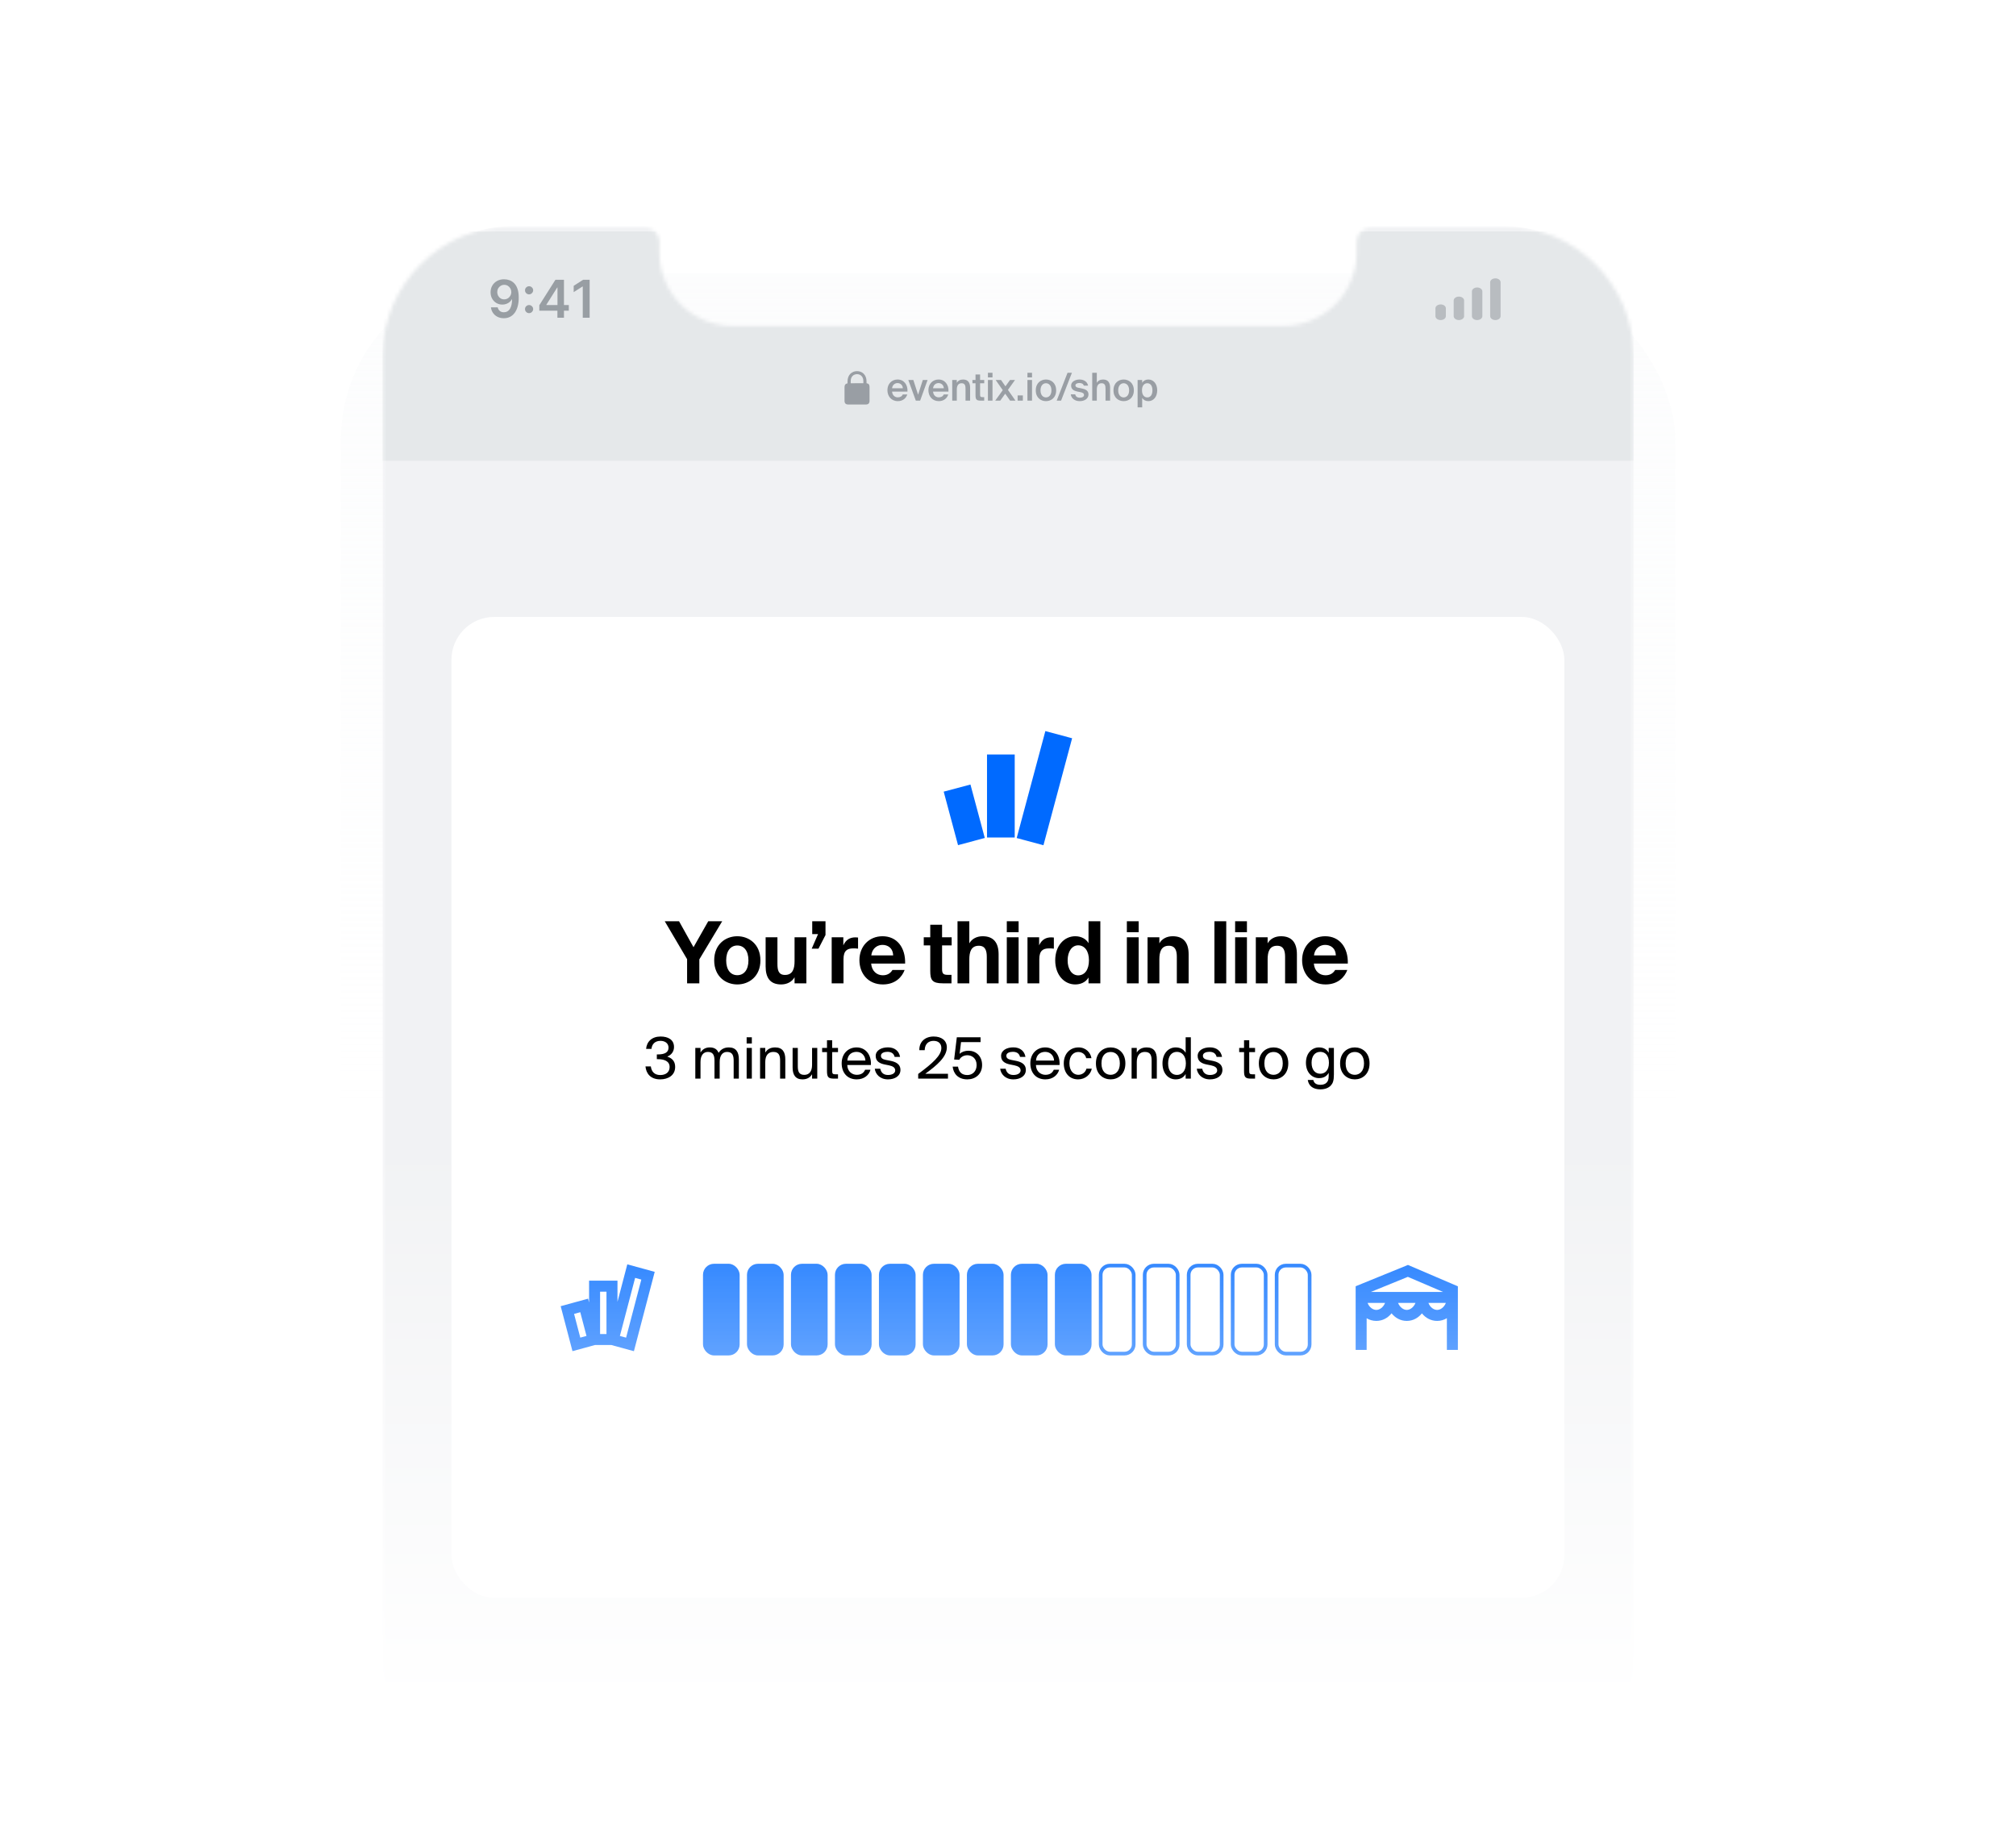 <svg width="550" height="500" viewBox="0 0 550 500" fill="none" xmlns="http://www.w3.org/2000/svg">
<mask id="mask0_3297_18250" style="mask-type:alpha" maskUnits="userSpaceOnUse" x="54" y="35" width="442" height="430">
<rect x="54.37" y="35" width="441.26" height="430" fill="url(#paint0_linear_3297_18250)"/>
</mask>
<g mask="url(#mask0_3297_18250)">
<g filter="url(#filter0_ddi_3297_18250)">
<g clip-path="url(#clip0_3297_18250)">
<rect x="93" y="50.343" width="364.027" height="759.338" rx="45.503" fill="white"/>
<rect width="364.027" height="227.517" transform="matrix(1 0 0 -1 93 277.858)" fill="url(#paint1_linear_3297_18250)"/>
</g>
</g>
<mask id="mask1_3297_18250" style="mask-type:luminance" maskUnits="userSpaceOnUse" x="104" y="61" width="342" height="738">
<path fill-rule="evenodd" clip-rule="evenodd" d="M175.36 61.718C177.873 61.718 179.911 63.748 179.911 66.253V68.975C179.911 79.997 188.875 88.931 199.932 88.931H350.093C361.151 88.931 370.115 79.997 370.115 68.975V66.253C370.115 63.748 372.152 61.718 374.665 61.718H410.158C429.76 61.718 445.65 77.557 445.65 97.096V762.926C445.65 782.465 429.76 798.304 410.158 798.304H139.868C120.266 798.304 104.375 782.465 104.375 762.926V97.096C104.375 77.557 120.266 61.718 139.868 61.718H175.36Z" fill="white"/>
</mask>
<g mask="url(#mask1_3297_18250)">
<path fill-rule="evenodd" clip-rule="evenodd" d="M410.158 61.718C429.76 61.718 445.65 77.557 445.65 97.096V762.926C445.65 782.465 429.76 798.304 410.158 798.304H139.868C120.266 798.304 104.375 782.465 104.375 762.926V97.096C104.375 77.557 120.266 61.718 139.868 61.718C229.964 61.718 320.061 61.718 410.158 61.718Z" fill="#F1F2F4"/>
<g filter="url(#filter1_d_3297_18250)">
<path fill-rule="evenodd" clip-rule="evenodd" d="M104.374 61.719H445.65V124.286H104.374V61.719Z" fill="#E5E8EA"/>
</g>
<g opacity="0.5" clip-path="url(#clip1_3297_18250)">
<path d="M231.392 110.35H236.237C236.9 110.35 237.227 110.025 237.227 109.306V105.583C237.227 104.938 236.959 104.608 236.408 104.555V104.072C236.408 102.17 235.144 101.249 233.817 101.249C232.484 101.249 231.22 102.17 231.22 104.072V104.576C230.712 104.656 230.401 104.981 230.401 105.583V109.306C230.401 110.025 230.728 110.35 231.392 110.35ZM232.088 103.971C232.088 102.735 232.88 102.075 233.817 102.075C234.748 102.075 235.541 102.735 235.541 103.971V104.544L232.088 104.555V103.971Z" fill="#4D545D"/>
<path d="M247.576 106.836H243.371C243.455 107.884 244.189 108.398 244.902 108.398C245.563 108.398 246.066 108.146 246.286 107.612H247.513C247.261 108.513 246.401 109.436 244.954 109.436C243.14 109.436 242.102 108.063 242.102 106.437C242.102 104.739 243.266 103.533 244.871 103.533C246.601 103.533 247.691 104.948 247.576 106.836ZM244.871 104.508C244.283 104.508 243.486 104.864 243.371 105.923H246.307C246.276 105.043 245.605 104.508 244.871 104.508ZM249.172 103.659L250.472 107.685L251.762 103.659H253.062L251.028 109.3H249.853L247.798 103.659H249.172ZM258.758 106.836H254.553C254.637 107.884 255.371 108.398 256.084 108.398C256.744 108.398 257.248 108.146 257.468 107.612H258.695C258.443 108.513 257.583 109.436 256.136 109.436C254.322 109.436 253.284 108.063 253.284 106.437C253.284 104.739 254.448 103.533 256.052 103.533C257.782 103.533 258.873 104.948 258.758 106.836ZM256.052 104.508C255.465 104.508 254.668 104.864 254.553 105.923H257.489C257.457 105.043 256.786 104.508 256.052 104.508ZM261.033 103.659V104.445C261.358 103.858 261.945 103.533 262.742 103.533C264.105 103.533 264.661 104.414 264.661 105.756V109.3H263.413V106.06C263.413 105.294 263.308 104.55 262.343 104.55C261.379 104.55 261.033 105.284 261.033 106.301V109.3H259.785V103.659H261.033ZM266.138 103.659V102.17H267.385V103.659H268.518V104.56H267.385V107.633C267.385 108.209 267.522 108.346 268.057 108.346H268.507V109.3H267.585C266.379 109.3 266.138 108.975 266.138 107.821V104.56H265.299V103.659H266.138ZM269.523 101.698H270.771V102.956H269.523V101.698ZM269.523 103.659H270.771V109.3H269.523V103.659ZM276.914 103.659L274.985 106.364L277.04 109.3H275.572L274.241 107.402L272.888 109.3H271.514L273.57 106.437L271.63 103.659H273.098L274.303 105.399L275.551 103.659H276.914ZM279.055 109.3H277.629V107.874H279.055V109.3ZM280.305 101.698H281.553V102.956H280.305V101.698ZM280.305 103.659H281.553V109.3H280.305V103.659ZM283.87 106.49C283.87 107.79 284.562 108.419 285.359 108.419C286.155 108.419 286.847 107.79 286.847 106.49C286.847 105.19 286.155 104.55 285.359 104.55C284.562 104.55 283.87 105.19 283.87 106.49ZM285.359 103.533C286.732 103.533 288.137 104.456 288.137 106.49C288.137 108.534 286.732 109.436 285.359 109.436C283.985 109.436 282.58 108.534 282.58 106.49C282.58 104.456 283.985 103.533 285.359 103.533ZM289.48 109.3H288.285L291.242 101.698H292.437L289.48 109.3ZM296.853 105.2H295.679C295.542 104.686 295.071 104.487 294.442 104.487C293.896 104.487 293.393 104.728 293.393 105.106C293.393 105.483 293.655 105.682 294.148 105.777L294.945 105.934C296.088 106.154 296.958 106.511 296.958 107.612C296.958 108.786 295.847 109.436 294.567 109.436C293.183 109.436 292.261 108.639 292.124 107.58H293.341C293.456 108.167 293.865 108.492 294.609 108.492C295.27 108.492 295.742 108.22 295.742 107.758C295.742 107.297 295.322 107.098 294.767 106.983L293.917 106.815C292.963 106.616 292.219 106.207 292.219 105.169C292.219 104.172 293.299 103.533 294.515 103.533C295.616 103.533 296.622 104.068 296.853 105.2ZM299.227 101.698V104.445C299.552 103.858 300.139 103.533 300.936 103.533C302.299 103.533 302.855 104.414 302.855 105.756V109.3H301.607V106.06C301.607 105.294 301.502 104.55 300.537 104.55C299.573 104.55 299.227 105.284 299.227 106.301V109.3H297.979V101.698H299.227ZM305.066 106.49C305.066 107.79 305.758 108.419 306.555 108.419C307.352 108.419 308.044 107.79 308.044 106.49C308.044 105.19 307.352 104.55 306.555 104.55C305.758 104.55 305.066 105.19 305.066 106.49ZM306.555 103.533C307.928 103.533 309.333 104.456 309.333 106.49C309.333 108.534 307.928 109.436 306.555 109.436C305.181 109.436 303.776 108.534 303.776 106.49C303.776 104.456 305.181 103.533 306.555 103.533ZM311.554 106.479C311.554 107.779 312.194 108.419 313.012 108.419C313.892 108.419 314.406 107.685 314.406 106.479C314.406 105.294 313.892 104.55 313.012 104.55C312.194 104.55 311.554 105.179 311.554 106.479ZM310.359 103.659H311.607V104.414C311.942 103.858 312.529 103.533 313.284 103.533C314.668 103.533 315.706 104.676 315.706 106.479C315.706 108.293 314.668 109.436 313.284 109.436C312.529 109.436 311.942 109.111 311.607 108.555V111.135H310.359V103.659Z" fill="#4D545D"/>
</g>
<g opacity="0.3">
<path fill-rule="evenodd" clip-rule="evenodd" d="M409.389 77.006C409.389 76.417 408.752 75.939 407.967 75.939C407.182 75.939 406.545 76.417 406.545 77.006V86.249C406.545 86.838 407.182 87.315 407.967 87.315C408.752 87.315 409.389 86.838 409.389 86.249V77.006ZM402.99 78.428C403.776 78.428 404.412 78.905 404.412 79.494V86.248C404.412 86.837 403.776 87.315 402.99 87.315C402.205 87.315 401.568 86.837 401.568 86.248V79.494C401.568 78.905 402.205 78.428 402.99 78.428ZM399.435 81.982C399.435 81.393 398.798 80.916 398.013 80.916C397.227 80.916 396.591 81.393 396.591 81.982V86.248C396.591 86.837 397.227 87.314 398.013 87.314C398.798 87.314 399.435 86.837 399.435 86.248V81.982ZM394.458 84.116C394.458 83.527 393.822 83.049 393.036 83.049C392.251 83.049 391.614 83.527 391.614 84.116V86.249C391.614 86.838 392.251 87.315 393.036 87.315C393.822 87.315 394.458 86.838 394.458 86.249V84.116Z" fill="#4D545D"/>
</g>
<path opacity="0.5" d="M137.569 76.19C138.064 76.193 138.546 76.281 139.014 76.452C139.485 76.621 139.909 76.897 140.286 77.281C140.663 77.661 140.963 78.171 141.185 78.811C141.407 79.45 141.518 80.241 141.518 81.184C141.522 82.073 141.427 82.867 141.235 83.567C141.047 84.264 140.776 84.853 140.422 85.335C140.069 85.816 139.643 86.183 139.145 86.436C138.647 86.688 138.086 86.814 137.463 86.814C136.81 86.814 136.231 86.686 135.726 86.43C135.225 86.175 134.819 85.825 134.509 85.38C134.2 84.936 134.009 84.427 133.939 83.855H135.782C135.876 84.266 136.068 84.592 136.357 84.835C136.65 85.074 137.019 85.193 137.463 85.193C138.18 85.193 138.732 84.882 139.12 84.259C139.507 83.636 139.7 82.771 139.7 81.664H139.63C139.465 81.96 139.251 82.216 138.988 82.431C138.726 82.643 138.428 82.806 138.095 82.921C137.765 83.035 137.414 83.093 137.044 83.093C136.438 83.093 135.893 82.948 135.408 82.658C134.927 82.369 134.545 81.972 134.262 81.467C133.982 80.962 133.841 80.384 133.838 79.735C133.838 79.061 133.993 78.457 134.302 77.922C134.615 77.383 135.051 76.959 135.61 76.649C136.169 76.336 136.822 76.183 137.569 76.19ZM137.574 77.705C137.211 77.705 136.883 77.794 136.59 77.972C136.3 78.147 136.071 78.386 135.903 78.689C135.738 78.989 135.656 79.324 135.656 79.694C135.659 80.061 135.741 80.394 135.903 80.694C136.068 80.994 136.292 81.231 136.575 81.406C136.861 81.581 137.187 81.669 137.554 81.669C137.827 81.669 138.081 81.617 138.317 81.512C138.552 81.408 138.758 81.263 138.933 81.078C139.111 80.889 139.249 80.676 139.347 80.436C139.448 80.198 139.497 79.945 139.493 79.679C139.493 79.326 139.409 78.999 139.241 78.7C139.076 78.4 138.849 78.159 138.559 77.977C138.273 77.796 137.945 77.705 137.574 77.705ZM144.346 85.431C144.04 85.431 143.777 85.323 143.558 85.108C143.339 84.889 143.232 84.626 143.235 84.32C143.232 84.017 143.339 83.757 143.558 83.542C143.777 83.327 144.04 83.219 144.346 83.219C144.642 83.219 144.9 83.327 145.119 83.542C145.341 83.757 145.454 84.017 145.457 84.32C145.454 84.525 145.4 84.712 145.295 84.88C145.194 85.049 145.06 85.183 144.891 85.284C144.726 85.382 144.545 85.431 144.346 85.431ZM144.346 80.305C144.04 80.305 143.777 80.198 143.558 79.982C143.339 79.763 143.232 79.501 143.235 79.194C143.232 78.891 143.339 78.632 143.558 78.417C143.777 78.198 144.04 78.088 144.346 78.088C144.642 78.088 144.9 78.198 145.119 78.417C145.341 78.632 145.454 78.891 145.457 79.194C145.454 79.396 145.4 79.582 145.295 79.75C145.194 79.918 145.06 80.053 144.891 80.154C144.726 80.255 144.545 80.305 144.346 80.305ZM147.137 84.754V83.264L151.525 76.331H152.768V78.452H152.01L149.056 83.133V83.214H155.181V84.754H147.137ZM152.071 86.673V84.299L152.091 83.633V76.331H153.858V86.673H152.071ZM160.862 76.331V86.673H158.989V78.154H158.928L156.509 79.699V77.982L159.08 76.331H160.862Z" fill="#4D545D"/>
<g filter="url(#filter2_dd_3297_18250)">
<rect x="123.167" y="152.734" width="303.615" height="267.61" rx="11.678" fill="white"/>
</g>
<g clip-path="url(#clip2_3297_18250)">
<path fill-rule="evenodd" clip-rule="evenodd" d="M276.834 205.832V228.484H269.275V205.832H276.834ZM264.756 214.025L268.666 228.606L261.368 230.567L257.458 215.969L264.756 214.025ZM285.192 199.444L292.491 201.406L284.671 230.584L277.372 228.623L285.192 199.444Z" fill="#006AFF"/>
</g>
<path d="M181.356 251.329H185.256L189.203 258.406L193.22 251.329H197.027L190.791 261.722V268.262H187.452V261.676L181.356 251.329ZM201.151 257.939C199.376 257.939 198.114 259.363 198.114 262.003C198.114 264.642 199.376 266.043 201.151 266.043C202.926 266.043 204.187 264.642 204.187 262.003C204.187 259.363 202.926 257.939 201.151 257.939ZM201.151 268.565C197.974 268.565 194.845 266.393 194.845 262.003C194.845 257.588 197.974 255.416 201.151 255.416C204.327 255.416 207.456 257.588 207.456 262.003C207.456 266.393 204.327 268.565 201.151 268.565ZM216.77 268.262V266.604C216.046 267.888 214.668 268.565 213.104 268.565C210.091 268.565 208.876 266.72 208.876 263.637V255.697H212.099V262.937C212.099 264.618 212.356 265.973 214.155 265.973C216.303 265.973 216.77 264.221 216.77 262.236V255.697H219.993V268.262H216.77ZM221.59 254.833V251.329H225.21V255.089L223.295 258.803H221.45L223.178 254.833H221.59ZM234.092 255.767V258.803C233.625 258.733 233.228 258.733 232.761 258.733C231.173 258.733 230.122 259.317 230.122 261.676V268.262H226.899V255.697H230.075V257.892C230.799 256.327 231.92 255.72 233.392 255.72C233.602 255.72 233.882 255.743 234.092 255.767ZM246.936 262.867H237.664C237.85 265.015 239.298 266.066 240.84 266.066C241.844 266.066 242.825 265.716 243.479 264.618H246.795C246.118 266.487 244.296 268.565 240.863 268.565C236.823 268.565 234.464 265.553 234.464 261.933C234.464 258.196 237.056 255.416 240.77 255.416C244.647 255.416 247.052 258.429 246.936 262.867ZM240.746 257.775C239.532 257.775 237.967 258.523 237.71 260.648H243.666C243.596 258.523 242.101 257.775 240.746 257.775ZM253.79 255.697V252.287H257.013V255.697H259.628V257.915H257.013V264.408C257.013 265.693 257.456 265.95 258.601 265.95H259.582V268.262H257.223C254.327 268.262 253.79 267.374 253.79 264.875V257.915H252.015V255.697H253.79ZM264.449 251.329V257.355C265.173 256.07 266.528 255.416 268.093 255.416C271.106 255.416 272.437 257.238 272.437 260.344V268.262H269.214V261.045C269.214 259.434 268.864 258.009 267.042 258.009C264.917 258.009 264.449 259.737 264.449 261.722V268.262H261.226V251.329H264.449ZM274.672 255.697H277.895V268.262H274.672V255.697ZM274.672 251.329H277.895V254.319H274.672V251.329ZM287.511 255.767V258.803C287.044 258.733 286.647 258.733 286.179 258.733C284.591 258.733 283.54 259.317 283.54 261.676V268.262H280.317V255.697H283.494V257.892C284.218 256.327 285.339 255.72 286.81 255.72C287.02 255.72 287.3 255.743 287.511 255.767ZM300.19 268.262H296.967V266.674C296.15 268.075 294.655 268.565 293.347 268.565C290.358 268.565 287.882 265.996 287.882 261.979C287.882 258.032 290.311 255.416 293.347 255.416C294.935 255.416 296.29 256.117 296.967 257.308V251.329H300.19V268.262ZM294.141 266.09C295.916 266.09 297.084 264.572 297.084 261.979C297.084 259.457 295.916 257.892 294.141 257.892C292.46 257.892 291.269 259.55 291.269 262.003C291.269 264.455 292.46 266.09 294.141 266.09ZM307.426 255.697H310.649V268.262H307.426V255.697ZM307.426 251.329H310.649V254.319H307.426V251.329ZM316.294 255.697V257.355C317.018 256.07 318.373 255.416 319.937 255.416C322.95 255.416 324.281 257.238 324.281 260.344V268.262H321.058V261.045C321.058 259.434 320.708 258.009 318.886 258.009C316.761 258.009 316.294 259.737 316.294 261.722V268.262H313.071V255.697H316.294ZM334.541 251.329V268.262H331.318V251.329H334.541ZM336.963 255.697H340.186V268.262H336.963V255.697ZM336.963 251.329H340.186V254.319H336.963V251.329ZM345.832 255.697V257.355C346.556 256.07 347.91 255.416 349.475 255.416C352.488 255.416 353.819 257.238 353.819 260.344V268.262H350.596V261.045C350.596 259.434 350.246 258.009 348.424 258.009C346.299 258.009 345.832 259.737 345.832 261.722V268.262H342.609V255.697H345.832ZM367.708 262.867H358.436C358.623 265.015 360.071 266.066 361.613 266.066C362.617 266.066 363.598 265.716 364.252 264.618H367.568C366.891 266.487 365.069 268.565 361.636 268.565C357.596 268.565 355.237 265.553 355.237 261.933C355.237 258.196 357.829 255.416 361.543 255.416C365.42 255.416 367.825 258.429 367.708 262.867ZM361.519 257.775C360.305 257.775 358.74 258.523 358.483 260.648H364.439C364.369 258.523 362.874 257.775 361.519 257.775Z" fill="black"/>
<path d="M180.129 293.281C181.624 293.281 182.683 292.518 182.683 291.101C182.683 289.482 181.235 288.952 179.429 288.952H179.195V287.66H179.382C181.359 287.66 182.387 287.115 182.387 285.792C182.387 284.593 181.391 283.954 180.192 283.954C178.681 283.954 177.856 284.857 177.732 286.15H176.268C176.439 284.157 177.856 282.771 180.223 282.771C182.169 282.771 183.882 283.565 183.882 285.636C183.882 286.804 183.228 287.769 182.044 288.252C183.726 288.797 184.193 289.887 184.193 291.085C184.193 293.359 182.278 294.464 180.114 294.464C177.436 294.464 176.268 292.814 176.097 290.93H177.56C177.732 292.315 178.526 293.281 180.129 293.281ZM191.11 289.715V294.262H189.693V285.885H191.11V287.146C191.592 286.352 192.371 285.745 193.632 285.745C194.924 285.745 195.672 286.29 196.045 287.224C196.715 286.181 197.68 285.745 198.863 285.745C200.81 285.745 201.573 287.053 201.573 288.968V294.262H200.156V289.388C200.156 288.096 199.907 286.975 198.365 286.975C197.135 286.975 196.341 287.909 196.341 289.715V294.262H194.924V289.388C194.924 288.096 194.675 286.975 193.134 286.975C191.904 286.975 191.11 287.909 191.11 289.715ZM203.697 285.885H205.114V294.262H203.697V285.885ZM203.697 282.973H205.114V284.686H203.697V282.973ZM208.778 285.885V287.146C209.261 286.352 210.07 285.745 211.487 285.745C213.511 285.745 214.243 287.053 214.243 288.968V294.262H212.826V289.388C212.826 288.096 212.608 286.975 210.989 286.975C209.619 286.975 208.778 287.909 208.778 289.715V294.262H207.361V285.885H208.778ZM221.547 294.262V293.063C221.065 293.857 220.302 294.464 218.916 294.464C216.985 294.464 216.238 293.156 216.238 291.241V285.885H217.655V290.821C217.655 292.113 217.857 293.234 219.414 293.234C220.769 293.234 221.547 292.3 221.547 290.494V285.885H222.964V294.262H221.547ZM225.617 285.885V283.783H227.034V285.885H228.622V287.022H227.034V291.988C227.034 292.86 227.096 293.078 227.905 293.078H228.622V294.262H227.594C225.99 294.262 225.617 293.904 225.617 292.16V287.022H224.293V285.885H225.617ZM237.595 290.54H231.149C231.196 292.347 232.503 293.219 233.734 293.219C234.979 293.219 235.664 292.658 236.022 291.833H237.486C237.112 293.265 235.773 294.464 233.734 294.464C231.087 294.464 229.623 292.565 229.623 290.089C229.623 287.426 231.398 285.745 233.687 285.745C236.256 285.745 237.766 287.878 237.595 290.54ZM233.687 286.959C232.441 286.959 231.289 287.644 231.164 289.326H236.1C236.053 288.143 235.197 286.959 233.687 286.959ZM245.551 288.33H244.072C243.839 287.333 243.091 286.944 242.095 286.944C241.27 286.944 240.335 287.24 240.335 288.003C240.335 288.672 240.802 288.968 241.612 289.139L242.795 289.373C244.321 289.653 245.66 290.26 245.66 291.864C245.66 293.53 244.166 294.464 242.25 294.464C240.055 294.464 238.825 293.016 238.654 291.553H240.148C240.382 292.627 241.036 293.265 242.282 293.265C243.356 293.265 244.228 292.814 244.228 292.02C244.228 291.163 243.434 290.836 242.531 290.634L241.285 290.385C240.148 290.136 238.903 289.637 238.903 288.065C238.903 286.586 240.398 285.729 242.25 285.729C244.072 285.729 245.287 286.726 245.551 288.33ZM254.733 282.771C256.819 282.771 258.314 283.814 258.314 285.729C258.314 288.345 255.589 290.649 252.428 292.938H258.625V294.262H250.498V292.985C254.484 290.042 256.819 287.925 256.819 285.916C256.819 284.733 256.056 283.954 254.702 283.954C253.487 283.954 252.32 284.624 252.273 286.492H250.809C250.763 284.25 252.32 282.771 254.733 282.771ZM263.917 293.281C265.271 293.281 266.439 292.3 266.439 290.556C266.439 288.688 265.131 287.878 263.901 287.878C262.733 287.878 261.97 288.563 261.721 289.124L260.305 289.046L261.036 282.973H267.513V284.297H262.188L261.799 287.504C262.406 286.928 263.294 286.648 264.228 286.648C266.206 286.648 267.934 288.049 267.934 290.54C267.934 293.125 266.019 294.464 263.917 294.464C261.317 294.464 260.102 292.814 259.9 290.992H261.363C261.597 292.424 262.344 293.281 263.917 293.281ZM279.763 288.33H278.284C278.05 287.333 277.303 286.944 276.306 286.944C275.481 286.944 274.547 287.24 274.547 288.003C274.547 288.672 275.014 288.968 275.824 289.139L277.007 289.373C278.533 289.653 279.872 290.26 279.872 291.864C279.872 293.53 278.377 294.464 276.462 294.464C274.267 294.464 273.037 293.016 272.865 291.553H274.36C274.594 292.627 275.247 293.265 276.493 293.265C277.567 293.265 278.439 292.814 278.439 292.02C278.439 291.163 277.645 290.836 276.742 290.634L275.497 290.385C274.36 290.136 273.114 289.637 273.114 288.065C273.114 286.586 274.609 285.729 276.462 285.729C278.284 285.729 279.498 286.726 279.763 288.33ZM289.064 290.54H282.618C282.665 292.347 283.973 293.219 285.203 293.219C286.448 293.219 287.133 292.658 287.492 291.833H288.955C288.581 293.265 287.242 294.464 285.203 294.464C282.556 294.464 281.092 292.565 281.092 290.089C281.092 287.426 282.867 285.745 285.156 285.745C287.725 285.745 289.235 287.878 289.064 290.54ZM285.156 286.959C283.91 286.959 282.758 287.644 282.634 289.326H287.569C287.523 288.143 286.666 286.959 285.156 286.959ZM294.264 285.745C296.319 285.745 297.564 287.255 297.767 288.688H296.334C296.132 287.691 295.276 286.991 294.17 286.991C292.925 286.991 291.757 287.971 291.757 290.073C291.757 292.191 292.925 293.219 294.17 293.219C295.369 293.219 296.194 292.409 296.397 291.537H297.86C297.564 293.11 296.085 294.464 294.123 294.464C291.71 294.464 290.215 292.642 290.215 290.089C290.215 287.598 291.788 285.745 294.264 285.745ZM300.5 290.105C300.5 292.347 301.714 293.219 303.007 293.219C304.299 293.219 305.513 292.253 305.513 290.105C305.513 287.862 304.299 286.991 303.007 286.991C301.714 286.991 300.5 287.816 300.5 290.105ZM303.007 285.745C304.953 285.745 307.024 287.068 307.024 290.105C307.024 293.141 304.953 294.464 303.007 294.464C301.06 294.464 298.989 293.141 298.989 290.105C298.989 287.068 301.06 285.745 303.007 285.745ZM310.135 285.885V287.146C310.618 286.352 311.427 285.745 312.844 285.745C314.868 285.745 315.6 287.053 315.6 288.968V294.262H314.183V289.388C314.183 288.096 313.965 286.975 312.346 286.975C310.976 286.975 310.135 287.909 310.135 289.715V294.262H308.718V285.885H310.135ZM323.465 287.208V282.973H324.882V294.262H323.465V293.001C322.951 293.888 322.079 294.464 320.725 294.464C318.794 294.464 317.144 292.892 317.144 290.105C317.144 287.364 318.794 285.745 320.725 285.745C322.079 285.745 322.951 286.321 323.465 287.208ZM323.527 290.105C323.527 287.894 322.344 286.959 321.083 286.959C319.635 286.959 318.685 288.096 318.685 290.105C318.685 292.113 319.635 293.25 321.083 293.25C322.344 293.25 323.527 292.315 323.527 290.105ZM333.391 288.33H331.912C331.678 287.333 330.931 286.944 329.935 286.944C329.109 286.944 328.175 287.24 328.175 288.003C328.175 288.672 328.642 288.968 329.452 289.139L330.635 289.373C332.161 289.653 333.5 290.26 333.5 291.864C333.5 293.53 332.005 294.464 330.09 294.464C327.895 294.464 326.665 293.016 326.494 291.553H327.988C328.222 292.627 328.876 293.265 330.121 293.265C331.196 293.265 332.068 292.814 332.068 292.02C332.068 291.163 331.274 290.836 330.371 290.634L329.125 290.385C327.988 290.136 326.743 289.637 326.743 288.065C326.743 286.586 328.237 285.729 330.09 285.729C331.912 285.729 333.126 286.726 333.391 288.33ZM339.396 285.885V283.783H340.813V285.885H342.401V287.022H340.813V291.988C340.813 292.86 340.876 293.078 341.685 293.078H342.401V294.262H341.374C339.77 294.262 339.396 293.904 339.396 292.16V287.022H338.073V285.885H339.396ZM344.944 290.105C344.944 292.347 346.159 293.219 347.451 293.219C348.743 293.219 349.958 292.253 349.958 290.105C349.958 287.862 348.743 286.991 347.451 286.991C346.159 286.991 344.944 287.816 344.944 290.105ZM347.451 285.745C349.397 285.745 351.468 287.068 351.468 290.105C351.468 293.141 349.397 294.464 347.451 294.464C345.505 294.464 343.434 293.141 343.434 290.105C343.434 287.068 345.505 285.745 347.451 285.745ZM362.494 287.208V285.885H363.911V293.141C363.911 294.838 363.599 295.554 363.117 296.083C362.51 296.784 361.466 297.189 360.221 297.189C358.306 297.189 357.044 296.317 356.78 294.62H358.29C358.461 295.367 358.944 295.943 360.236 295.943C360.999 295.943 361.56 295.741 361.949 295.32C362.245 294.978 362.494 294.62 362.494 293.468V292.674C361.98 293.561 361.186 294.122 359.831 294.122C357.979 294.122 356.282 292.627 356.282 289.933C356.282 287.255 357.979 285.745 359.831 285.745C361.186 285.745 361.98 286.321 362.494 287.208ZM362.556 289.933C362.556 287.816 361.435 286.959 360.19 286.959C358.804 286.959 357.823 288.018 357.823 289.933C357.823 291.864 358.804 292.923 360.19 292.923C361.435 292.923 362.556 292.066 362.556 289.933ZM367.113 290.105C367.113 292.347 368.328 293.219 369.62 293.219C370.912 293.219 372.127 292.253 372.127 290.105C372.127 287.862 370.912 286.991 369.62 286.991C368.328 286.991 367.113 287.816 367.113 290.105ZM369.62 285.745C371.566 285.745 373.637 287.068 373.637 290.105C373.637 293.141 371.566 294.464 369.62 294.464C367.674 294.464 365.603 293.141 365.603 290.105C365.603 287.068 367.674 285.745 369.62 285.745Z" fill="black"/>
<path fill-rule="evenodd" clip-rule="evenodd" d="M171.14 344.925L178.618 346.974L172.94 368.62L166.79 366.934H162.31L156.182 368.613L152.963 356.34L160.441 354.29L160.714 355.331V349.38H168.458V355.15L171.14 344.925ZM169.117 364.461L170.808 364.925L174.963 349.083L173.272 348.62L169.117 364.461ZM165.458 363.934V352.38H163.714V363.934H165.458ZM160.005 364.455L158.308 357.985L156.618 358.449L158.314 364.919L160.005 364.455Z" fill="#006AFF"/>
<path fill-rule="evenodd" clip-rule="evenodd" d="M384.116 345.088L397.735 350.921L397.734 353.954C397.734 353.954 397.734 353.954 397.734 353.954V368.272H394.734V359.615C393.963 360.084 393.07 360.359 392.086 360.359C390.372 360.359 388.923 359.547 387.922 358.301C386.926 359.536 385.493 360.359 383.79 360.359C382.079 360.359 380.639 359.527 379.642 358.282C378.645 359.527 377.205 360.359 375.494 360.359C374.513 360.359 373.619 360.093 372.846 359.632V368.272H369.846V350.902L384.116 345.088ZM373.106 355.454C373.57 356.681 374.579 357.359 375.494 357.359C376.387 357.359 377.391 356.65 377.866 355.454H373.106ZM381.418 355.454H386.162C385.688 356.65 384.683 357.359 383.79 357.359C382.897 357.359 381.893 356.65 381.418 355.454ZM389.698 355.454H394.458C393.984 356.65 392.979 357.359 392.086 357.359C391.171 357.359 390.163 356.681 389.698 355.454ZM393.693 352.454L384.087 348.339L373.988 352.454H393.693Z" fill="#006AFF"/>
<rect x="191.79" y="344.772" width="10" height="25" rx="3" fill="#006AFF"/>
<rect x="203.79" y="344.772" width="10" height="25" rx="3" fill="#006AFF"/>
<rect x="215.79" y="344.772" width="10" height="25" rx="3" fill="#006AFF"/>
<rect x="227.79" y="344.772" width="10" height="25" rx="3" fill="#006AFF"/>
<rect x="239.79" y="344.772" width="10" height="25" rx="3" fill="#006AFF"/>
<rect x="251.79" y="344.772" width="10" height="25" rx="3" fill="#006AFF"/>
<rect x="263.79" y="344.772" width="10" height="25" rx="3" fill="#006AFF"/>
<rect x="275.79" y="344.772" width="10" height="25" rx="3" fill="#006AFF"/>
<rect x="287.79" y="344.772" width="10" height="25" rx="3" fill="#006AFF"/>
<rect x="300.29" y="345.272" width="9" height="24" rx="2.5" stroke="#006AFF"/>
<rect x="312.29" y="345.272" width="9" height="24" rx="2.5" stroke="#006AFF"/>
<rect x="324.29" y="345.272" width="9" height="24" rx="2.5" stroke="#006AFF"/>
<rect x="336.29" y="345.272" width="9" height="24" rx="2.5" stroke="#006AFF"/>
<rect x="348.29" y="345.272" width="9" height="24" rx="2.5" stroke="#006AFF"/>
</g>
</g>
<defs>
<filter id="filter0_ddi_3297_18250" x="47.497" y="27.591" width="455.034" height="850.345" filterUnits="userSpaceOnUse" color-interpolation-filters="sRGB">
<feFlood flood-opacity="0" result="BackgroundImageFix"/>
<feColorMatrix in="SourceAlpha" type="matrix" values="0 0 0 0 0 0 0 0 0 0 0 0 0 0 0 0 0 0 127 0" result="hardAlpha"/>
<feMorphology radius="22.752" operator="erode" in="SourceAlpha" result="effect1_dropShadow_3297_18250"/>
<feOffset dy="22.752"/>
<feGaussianBlur stdDeviation="34.127"/>
<feColorMatrix type="matrix" values="0 0 0 0 0.118 0 0 0 0 0.157 0 0 0 0 0.208 0 0 0 0.2 0"/>
<feBlend mode="normal" in2="BackgroundImageFix" result="effect1_dropShadow_3297_18250"/>
<feColorMatrix in="SourceAlpha" type="matrix" values="0 0 0 0 0 0 0 0 0 0 0 0 0 0 0 0 0 0 127 0" result="hardAlpha"/>
<feMorphology radius="11.376" operator="erode" in="SourceAlpha" result="effect2_dropShadow_3297_18250"/>
<feOffset dy="4.266"/>
<feGaussianBlur stdDeviation="17.064"/>
<feColorMatrix type="matrix" values="0 0 0 0 0.118 0 0 0 0 0.157 0 0 0 0 0.208 0 0 0 0.2 0"/>
<feBlend mode="normal" in2="effect1_dropShadow_3297_18250" result="effect2_dropShadow_3297_18250"/>
<feBlend mode="normal" in="SourceGraphic" in2="effect2_dropShadow_3297_18250" result="shape"/>
<feColorMatrix in="SourceAlpha" type="matrix" values="0 0 0 0 0 0 0 0 0 0 0 0 0 0 0 0 0 0 127 0" result="hardAlpha"/>
<feMorphology radius="2.844" operator="dilate" in="SourceAlpha" result="effect3_innerShadow_3297_18250"/>
<feOffset dy="-2.844"/>
<feGaussianBlur stdDeviation="5.688"/>
<feComposite in2="hardAlpha" operator="arithmetic" k2="-1" k3="1"/>
<feColorMatrix type="matrix" values="0 0 0 0 0.118 0 0 0 0 0.157 0 0 0 0 0.208 0 0 0 0.2 0"/>
<feBlend mode="normal" in2="shape" result="effect3_innerShadow_3297_18250"/>
</filter>
<filter id="filter1_d_3297_18250" x="98.686" y="57.453" width="352.651" height="73.943" filterUnits="userSpaceOnUse" color-interpolation-filters="sRGB">
<feFlood flood-opacity="0" result="BackgroundImageFix"/>
<feColorMatrix in="SourceAlpha" type="matrix" values="0 0 0 0 0 0 0 0 0 0 0 0 0 0 0 0 0 0 127 0" result="hardAlpha"/>
<feOffset dy="1.422"/>
<feGaussianBlur stdDeviation="2.844"/>
<feColorMatrix type="matrix" values="0 0 0 0 0.118 0 0 0 0 0.157 0 0 0 0 0.208 0 0 0 0.05 0"/>
<feBlend mode="normal" in2="BackgroundImageFix" result="effect1_dropShadow_3297_18250"/>
<feBlend mode="normal" in="SourceGraphic" in2="effect1_dropShadow_3297_18250" result="shape"/>
</filter>
<filter id="filter2_dd_3297_18250" x="99.812" y="144.949" width="350.325" height="314.319" filterUnits="userSpaceOnUse" color-interpolation-filters="sRGB">
<feFlood flood-opacity="0" result="BackgroundImageFix"/>
<feColorMatrix in="SourceAlpha" type="matrix" values="0 0 0 0 0 0 0 0 0 0 0 0 0 0 0 0 0 0 127 0" result="hardAlpha"/>
<feMorphology radius="7.785" operator="erode" in="SourceAlpha" result="effect1_dropShadow_3297_18250"/>
<feOffset dy="15.57"/>
<feGaussianBlur stdDeviation="15.57"/>
<feColorMatrix type="matrix" values="0 0 0 0 0.118 0 0 0 0 0.157 0 0 0 0 0.208 0 0 0 0.2 0"/>
<feBlend mode="normal" in2="BackgroundImageFix" result="effect1_dropShadow_3297_18250"/>
<feColorMatrix in="SourceAlpha" type="matrix" values="0 0 0 0 0 0 0 0 0 0 0 0 0 0 0 0 0 0 127 0" result="hardAlpha"/>
<feOffset/>
<feGaussianBlur stdDeviation="1.946"/>
<feComposite in2="hardAlpha" operator="out"/>
<feColorMatrix type="matrix" values="0 0 0 0 0.118 0 0 0 0 0.157 0 0 0 0 0.208 0 0 0 0.12 0"/>
<feBlend mode="normal" in2="effect1_dropShadow_3297_18250" result="effect2_dropShadow_3297_18250"/>
<feBlend mode="normal" in="SourceGraphic" in2="effect2_dropShadow_3297_18250" result="shape"/>
</filter>
<linearGradient id="paint0_linear_3297_18250" x1="275" y1="35" x2="275" y2="465" gradientUnits="userSpaceOnUse">
<stop offset="0.646" stop-color="#D9D9D9"/>
<stop offset="1" stop-color="#D9D9D9" stop-opacity="0"/>
</linearGradient>
<linearGradient id="paint1_linear_3297_18250" x1="182.014" y1="0" x2="182.014" y2="227.517" gradientUnits="userSpaceOnUse">
<stop stop-color="#F9FAFB" stop-opacity="0"/>
<stop offset="1" stop-color="#F9FAFB" stop-opacity="0.5"/>
</linearGradient>
<clipPath id="clip0_3297_18250">
<rect x="93" y="50.343" width="364.027" height="759.338" rx="45.503" fill="white"/>
</clipPath>
<clipPath id="clip1_3297_18250">
<rect width="86.376" height="15" fill="white" transform="translate(230.401 98.3)"/>
</clipPath>
<clipPath id="clip2_3297_18250">
<rect width="35.032" height="31.14" fill="white" transform="translate(257.458 199.444)"/>
</clipPath>
</defs>
</svg>
